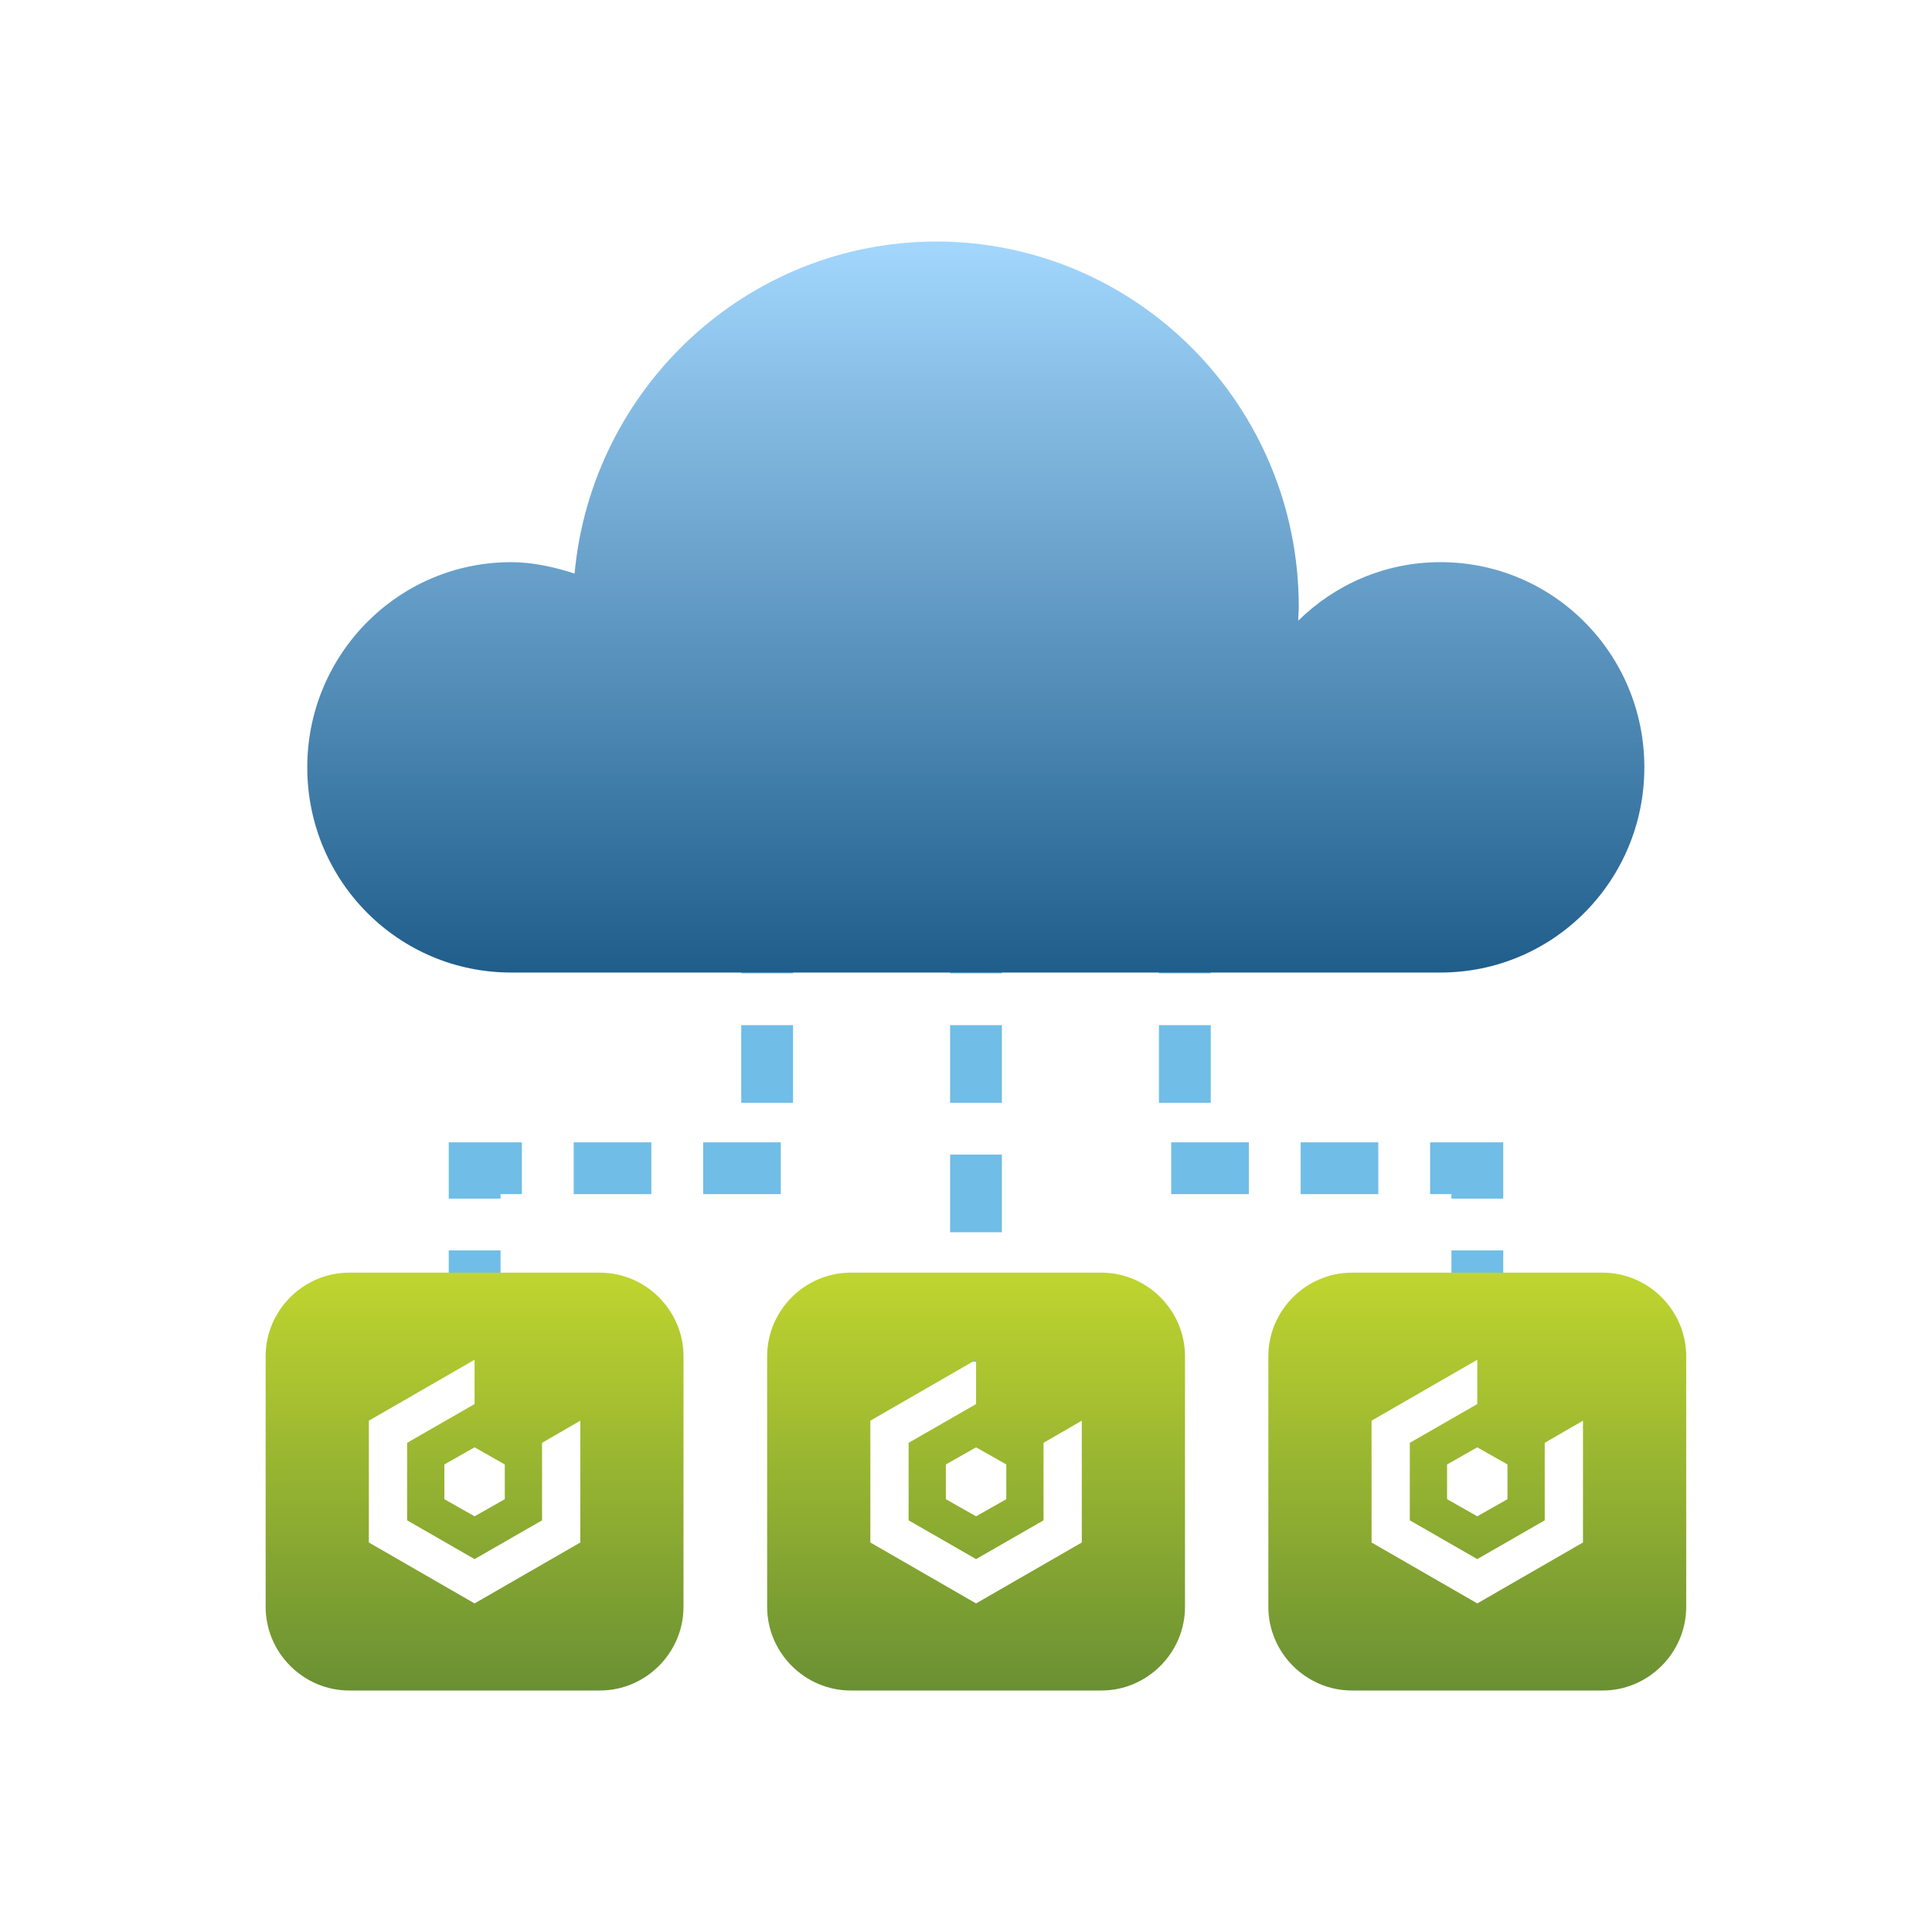 <?xml version="1.0" encoding="UTF-8"?> <svg xmlns="http://www.w3.org/2000/svg" width="80" height="80" viewBox="0 0 80 80" fill="none"><g clip-path="url(#clip0_1_1858)"><path d="M40.414 32.802V56.16" stroke="#70BDE7" stroke-width="2.145" stroke-linecap="square" stroke-dasharray="1.07 4.29"></path><path d="M49.062 32.802V48.374H61.174V55.295" stroke="#70BDE7" stroke-width="2.145" stroke-linecap="square" stroke-dasharray="1.07 4.29"></path><path d="M31.766 32.802V48.374H19.654V55.295" stroke="#70BDE7" stroke-width="2.145" stroke-linecap="square" stroke-dasharray="1.07 4.29"></path><path d="M21.162 40.27H59.65C64.318 40.27 68.089 36.474 68.089 31.774C68.089 27.075 64.318 23.278 59.65 23.278C57.346 23.278 55.287 24.201 53.758 25.7C53.758 25.515 53.779 25.33 53.779 25.125C53.779 16.772 47.051 10 38.755 10C30.927 10.021 24.505 16.054 23.792 23.75C22.956 23.483 22.079 23.278 21.162 23.278C16.494 23.278 12.723 27.095 12.723 31.774C12.723 36.474 16.494 40.27 21.162 40.27Z" fill="url(#paint0_linear_1_1858)"></path><g clip-path="url(#clip1_1_1858)"><path d="M24.842 52.698H14.46C12.563 52.698 11 54.261 11 56.158V66.54C11 68.436 12.563 70 14.46 70H24.842C26.739 70 28.302 68.436 28.302 66.54V56.158C28.302 54.261 26.739 52.698 24.842 52.698ZM24.029 63.871L19.651 66.394L15.273 63.871V58.827L19.651 56.304V58.139L16.858 59.744V62.954L19.651 64.559L22.445 62.954V59.744L24.029 58.827V63.871ZM20.902 60.64V62.078L19.651 62.787L18.4 62.078V60.64L19.651 59.931L20.902 60.64Z" fill="url(#paint1_linear_1_1858)"></path></g><g clip-path="url(#clip2_1_1858)"><path d="M45.608 52.698H35.226C33.329 52.698 31.766 54.261 31.766 56.158V66.54C31.766 68.436 33.329 70 35.226 70H45.608C47.505 70 49.068 68.436 49.068 66.54V56.158C49.068 54.261 47.505 52.698 45.608 52.698ZM44.795 63.871L40.417 66.394L36.039 63.871V58.827L40.417 56.304V58.139L37.624 59.744V62.954L40.417 64.559L43.21 62.954V59.744L44.795 58.827V63.871ZM41.668 60.64V62.078L40.417 62.787L39.166 62.078V60.64L40.417 59.931L41.668 60.64Z" fill="url(#paint2_linear_1_1858)"></path></g><g clip-path="url(#clip3_1_1858)"><path d="M66.361 52.698H55.98C54.083 52.698 52.52 54.261 52.52 56.158V66.54C52.52 68.436 54.083 70 55.98 70H66.361C68.258 70 69.822 68.436 69.822 66.54V56.158C69.822 54.261 68.258 52.698 66.361 52.698ZM65.548 63.871L61.171 66.394L56.793 63.871V58.827L61.171 56.304V58.139L58.377 59.744V62.954L61.171 64.559L63.964 62.954V59.744L65.548 58.827V63.871ZM62.421 60.64V62.078L61.171 62.787L59.92 62.078V60.64L61.171 59.931L62.421 60.64Z" fill="url(#paint3_linear_1_1858)"></path></g></g><defs><linearGradient id="paint0_linear_1_1858" x1="40.406" y1="10" x2="40.406" y2="40.27" gradientUnits="userSpaceOnUse"><stop stop-color="#A3D7FD"></stop><stop offset="1" stop-color="#1F5D8B"></stop></linearGradient><linearGradient id="paint1_linear_1_1858" x1="19.651" y1="52.698" x2="19.651" y2="70" gradientUnits="userSpaceOnUse"><stop stop-color="#C0D52F"></stop><stop offset="1" stop-color="#6A9033"></stop></linearGradient><linearGradient id="paint2_linear_1_1858" x1="40.417" y1="52.698" x2="40.417" y2="70" gradientUnits="userSpaceOnUse"><stop stop-color="#C0D52F"></stop><stop offset="1" stop-color="#6A9033"></stop></linearGradient><linearGradient id="paint3_linear_1_1858" x1="61.171" y1="52.698" x2="61.171" y2="70" gradientUnits="userSpaceOnUse"><stop stop-color="#C0D52F"></stop><stop offset="1" stop-color="#6A9033"></stop></linearGradient><clipPath id="clip0_1_1858"><rect width="80" height="80" fill="white"></rect></clipPath><clipPath id="clip1_1_1858"><rect width="17.302" height="17.302" fill="white" transform="translate(11 52.698)"></rect></clipPath><clipPath id="clip2_1_1858"><rect width="17.302" height="17.302" fill="white" transform="translate(31.766 52.698)"></rect></clipPath><clipPath id="clip3_1_1858"><rect width="17.302" height="17.302" fill="white" transform="translate(52.52 52.698)"></rect></clipPath></defs></svg> 